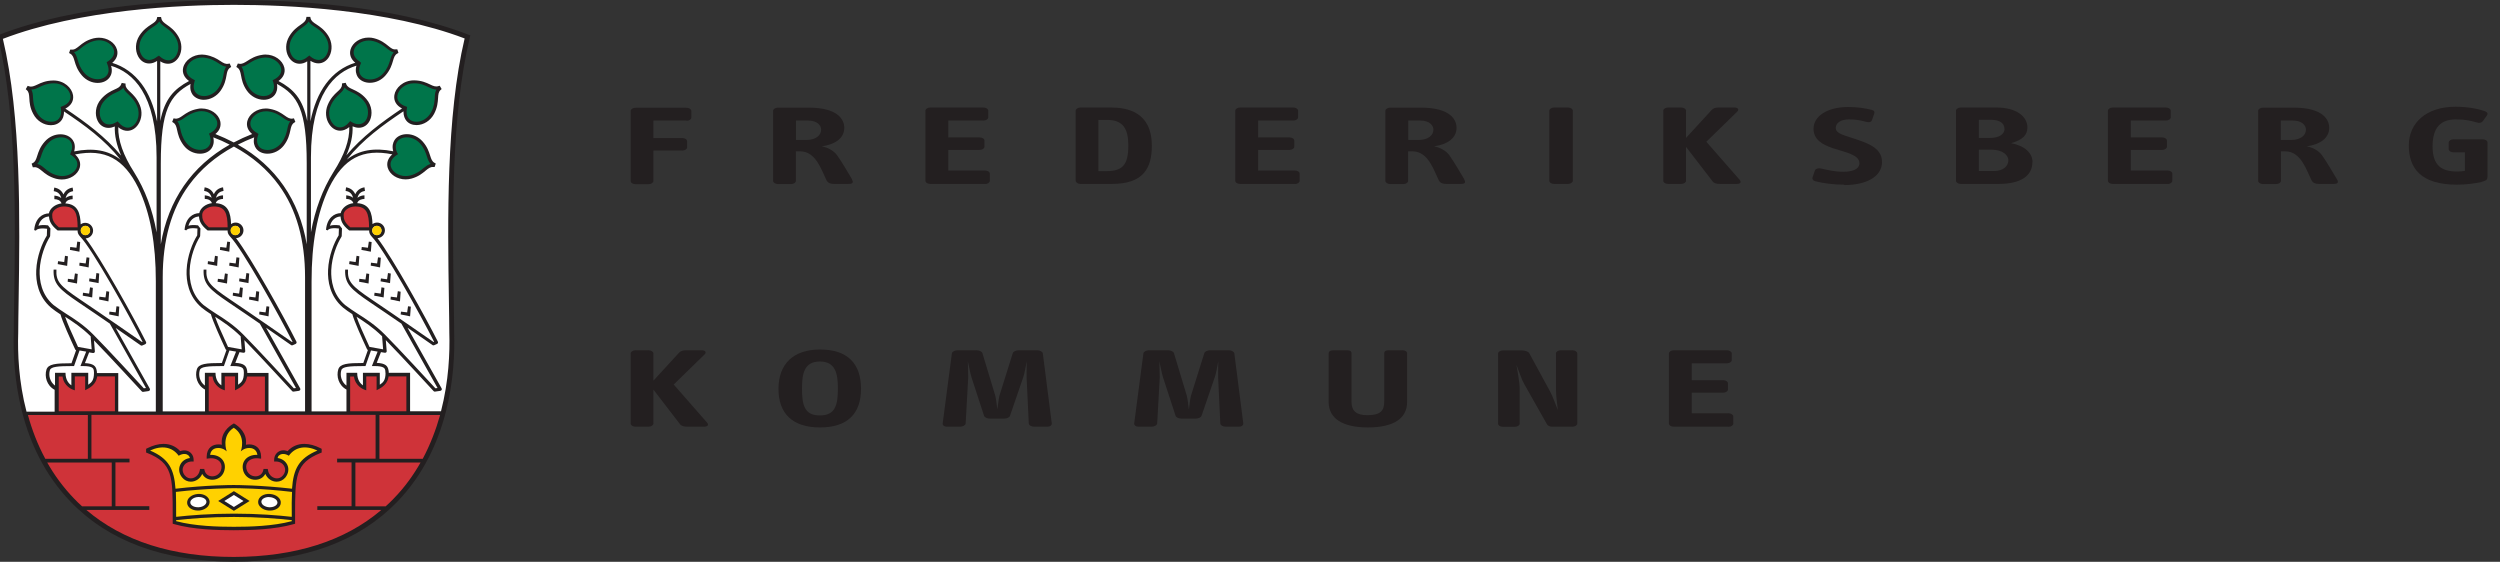 <svg width="178" height="40" viewBox="0 0 178 40" fill="none" xmlns="http://www.w3.org/2000/svg">
<rect x="0" y="0" width="178" height="40" fill="#333333" stroke="none"/>
<g clip-path="url(#clip0_682_326)">
<path d="M48.887 8.583H46.522V9.829H48.587C48.769 9.829 48.923 9.929 48.923 10.056V10.493C48.923 10.611 48.769 10.72 48.587 10.72H46.522V12.886C46.522 13.004 46.367 13.113 46.185 13.113H45.239C45.057 13.113 44.903 13.013 44.903 12.886V7.9C44.903 7.782 45.057 7.673 45.239 7.673H48.887C49.069 7.673 49.224 7.782 49.224 7.9V8.373C49.224 8.492 49.069 8.601 48.887 8.601V8.583Z" fill="#231F20"/>
<path d="M58.466 9.228C58.466 9.629 58.093 9.965 57.411 9.965H56.674V8.582H57.529C58.203 8.582 58.466 8.946 58.466 9.228ZM60.677 12.785C60.477 12.44 59.895 11.457 59.604 11.057C59.367 10.729 58.93 10.493 58.512 10.42C59.513 10.274 60.113 9.81 60.113 9.101C60.113 8.528 59.676 7.664 57.584 7.664H55.383C55.201 7.664 55.046 7.773 55.046 7.882V12.885C55.046 12.995 55.201 13.104 55.383 13.104H56.329C56.511 13.104 56.665 13.004 56.665 12.885V10.775H56.974C58.102 10.775 58.494 12.13 58.849 12.84C58.958 13.04 59.14 13.095 59.376 13.095H60.422C60.75 13.095 60.768 12.967 60.659 12.785H60.677Z" fill="#231F20"/>
<path d="M70.138 13.095H66.226C66.044 13.095 65.89 12.995 65.89 12.867V7.882C65.89 7.764 66.044 7.655 66.226 7.655H70.029C70.211 7.655 70.365 7.764 70.365 7.882V8.355C70.365 8.474 70.211 8.583 70.029 8.583H67.518V9.784H69.756C69.938 9.784 70.093 9.884 70.093 10.011V10.448C70.093 10.566 69.938 10.675 69.756 10.675H67.518V12.14H70.138C70.32 12.14 70.475 12.24 70.475 12.367V12.877C70.475 12.995 70.32 13.104 70.138 13.104V13.095Z" fill="#231F20"/>
<path d="M80.336 10.357C80.336 11.739 79.936 12.185 78.762 12.185H78.207V8.537H78.817C79.963 8.537 80.336 9.165 80.336 10.357ZM82.01 10.375C82.01 7.946 80.227 7.655 79.09 7.655H76.924C76.743 7.655 76.588 7.764 76.588 7.882V12.867C76.588 12.986 76.743 13.095 76.924 13.095H79.171C81.428 13.095 82.01 11.958 82.01 10.375Z" fill="#231F20"/>
<path d="M92.198 13.095H88.287C88.105 13.095 87.95 12.995 87.95 12.867V7.882C87.95 7.764 88.105 7.655 88.287 7.655H92.089C92.271 7.655 92.426 7.764 92.426 7.882V8.355C92.426 8.474 92.271 8.583 92.089 8.583H89.579V9.784H91.817C91.998 9.784 92.153 9.884 92.153 10.011V10.448C92.153 10.566 91.998 10.675 91.817 10.675H89.579V12.14H92.198C92.38 12.14 92.535 12.24 92.535 12.367V12.877C92.535 12.995 92.38 13.104 92.198 13.104V13.095Z" fill="#231F20"/>
<path d="M102.06 9.228C102.06 9.629 101.687 9.965 101.004 9.965H100.268V8.582H101.123C101.796 8.582 102.06 8.946 102.06 9.228ZM104.27 12.785C104.061 12.44 103.488 11.457 103.197 11.057C102.96 10.729 102.524 10.493 102.105 10.42C103.106 10.274 103.706 9.81 103.706 9.101C103.706 8.528 103.27 7.664 101.177 7.664H98.976C98.794 7.664 98.639 7.773 98.639 7.882V12.885C98.639 12.995 98.794 13.104 98.976 13.104H99.922C100.104 13.104 100.258 13.004 100.258 12.885V10.775H100.568C101.696 10.775 102.087 12.13 102.442 12.84C102.551 13.04 102.733 13.095 102.969 13.095H104.016C104.343 13.095 104.361 12.967 104.252 12.785H104.27Z" fill="#231F20"/>
<path d="M111.648 13.095H110.647C110.465 13.095 110.311 12.995 110.311 12.867V7.882C110.311 7.764 110.465 7.655 110.647 7.655H111.648C111.83 7.655 111.985 7.764 111.985 7.882V12.867C111.985 12.986 111.83 13.095 111.648 13.095Z" fill="#231F20"/>
<path d="M123.665 13.095H122.465C122.228 13.095 122.046 13.059 121.937 12.913L120.045 10.457V12.877C120.045 12.986 119.89 13.095 119.708 13.095H118.762C118.58 13.095 118.426 12.995 118.426 12.877V7.873C118.426 7.764 118.58 7.655 118.762 7.655H119.708C119.89 7.655 120.045 7.764 120.045 7.873V9.82L121.864 7.837C122.001 7.691 122.155 7.655 122.392 7.655H123.484C123.747 7.655 123.847 7.8 123.684 7.955L121.491 10.093L123.857 12.795C124.011 12.967 123.92 13.095 123.656 13.095H123.665Z" fill="#231F20"/>
<path d="M131.298 13.149C130.561 13.149 129.797 13.049 129.242 12.904C129.087 12.867 129.015 12.74 129.051 12.631L129.224 12.13C129.26 12.012 129.479 11.957 129.642 11.994C130.134 12.103 130.643 12.23 131.243 12.23C131.844 12.23 132.39 12.067 132.39 11.621C132.39 11.011 131.389 10.848 130.516 10.556C129.779 10.311 129.124 9.956 129.124 9.165C129.124 8.282 130.088 7.618 131.598 7.618C132.262 7.618 132.826 7.709 133.281 7.827C133.463 7.873 133.481 7.982 133.445 8.091L133.281 8.564C133.245 8.673 133.108 8.737 132.899 8.683C132.535 8.592 132.235 8.501 131.653 8.501C131.098 8.501 130.707 8.728 130.707 9.11C130.707 9.492 131.234 9.61 131.835 9.811C132.854 10.147 134 10.475 134 11.53C134 12.585 132.872 13.177 131.316 13.177L131.298 13.149Z" fill="#231F20"/>
<path d="M142.724 9.174C142.724 9.538 142.36 9.82 141.705 9.82H140.895V8.528H141.732C142.406 8.528 142.715 8.783 142.715 9.174H142.724ZM144.716 11.539C144.716 10.893 144.152 10.375 143.188 10.193C144.016 9.965 144.352 9.602 144.352 9.083C144.352 8.273 143.543 7.655 142.142 7.655H139.604C139.422 7.655 139.267 7.764 139.267 7.873V12.877C139.267 12.986 139.422 13.095 139.604 13.095H142.306C143.879 13.095 144.707 12.522 144.707 11.539H144.716ZM142.997 11.403C142.997 11.858 142.588 12.176 141.978 12.176H140.895V10.657H141.805C142.551 10.657 142.997 11.03 142.997 11.412V11.403Z" fill="#231F20"/>
<path d="M154.323 13.095H150.42C150.238 13.095 150.083 12.995 150.083 12.867V7.882C150.083 7.764 150.238 7.655 150.42 7.655H154.223C154.405 7.655 154.559 7.764 154.559 7.882V8.355C154.559 8.474 154.405 8.583 154.223 8.583H151.712V9.784H153.95C154.132 9.784 154.286 9.884 154.286 10.011V10.448C154.286 10.566 154.132 10.675 153.95 10.675H151.712V12.14H154.332C154.514 12.14 154.668 12.24 154.668 12.367V12.877C154.668 12.995 154.514 13.104 154.332 13.104L154.323 13.095Z" fill="#231F20"/>
<path d="M164.184 9.228C164.184 9.629 163.811 9.965 163.129 9.965H162.392V8.582H163.247C163.92 8.582 164.184 8.946 164.184 9.228ZM166.404 12.785C166.195 12.44 165.621 11.457 165.33 11.057C165.094 10.729 164.657 10.493 164.239 10.42C165.239 10.274 165.84 9.81 165.84 9.101C165.84 8.528 165.403 7.664 163.32 7.664H161.118C160.936 7.664 160.782 7.773 160.782 7.882V12.885C160.782 12.995 160.936 13.104 161.118 13.104H162.064C162.246 13.104 162.401 13.004 162.401 12.885V10.775H162.71C163.838 10.775 164.22 12.13 164.584 12.84C164.693 13.04 164.875 13.095 165.112 13.095H166.158C166.486 13.095 166.504 12.967 166.404 12.785Z" fill="#231F20"/>
<path d="M176.692 12.958C176.219 13.058 175.601 13.149 174.937 13.149C172.353 13.149 171.507 11.967 171.507 10.357C171.507 8.746 172.753 7.6 174.828 7.6C175.628 7.6 176.356 7.718 176.92 7.918C177.102 7.982 177.156 8.091 177.075 8.21L176.783 8.619C176.692 8.746 176.529 8.783 176.347 8.719C175.928 8.601 175.555 8.501 174.855 8.501C173.809 8.501 173.199 9.047 173.199 10.42C173.199 11.794 173.845 12.212 174.955 12.212C175.155 12.212 175.337 12.194 175.501 12.167V10.848H174.682C174.5 10.848 174.345 10.739 174.345 10.62V10.147C174.345 10.029 174.5 9.92 174.682 9.92H176.774C176.956 9.92 177.111 10.02 177.111 10.147V12.549C177.111 12.767 177.065 12.858 176.692 12.949V12.958Z" fill="#231F20"/>
<path d="M50.142 30.38H48.942C48.705 30.38 48.523 30.343 48.414 30.198L46.522 27.741V30.161C46.522 30.27 46.367 30.38 46.185 30.38H45.239C45.057 30.38 44.903 30.279 44.903 30.161V25.158C44.903 25.049 45.057 24.939 45.239 24.939H46.185C46.367 24.939 46.522 25.049 46.522 25.158V27.105L48.341 25.121C48.478 24.976 48.632 24.939 48.869 24.939H49.961C50.224 24.939 50.325 25.085 50.161 25.24L47.968 27.378L50.334 30.079C50.488 30.252 50.397 30.38 50.133 30.38H50.142Z" fill="#231F20"/>
<path d="M59.658 27.659C59.658 28.833 59.476 29.579 58.375 29.579C57.275 29.579 57.102 28.842 57.102 27.659C57.102 26.577 57.275 25.74 58.375 25.74C59.476 25.74 59.658 26.577 59.658 27.659ZM61.305 27.687C61.305 25.831 60.295 24.885 58.385 24.885C56.474 24.885 55.428 25.922 55.428 27.687C55.428 29.451 56.429 30.434 58.385 30.434C60.34 30.434 61.305 29.451 61.305 27.687Z" fill="#231F20"/>
<path d="M74.605 30.38H73.631C73.449 30.38 73.249 30.279 73.249 30.152L73.094 26.877C73.085 26.704 73.104 25.949 73.104 25.731C73.04 26.04 72.949 26.613 72.849 26.877L71.912 29.606C71.876 29.724 71.675 29.806 71.493 29.806H70.484C70.302 29.806 70.102 29.724 70.065 29.606L69.174 26.877C69.092 26.641 68.983 26.031 68.91 25.731C68.91 25.895 68.946 26.695 68.937 26.877L68.755 30.152C68.746 30.27 68.555 30.38 68.373 30.38H67.409C67.227 30.38 67.109 30.279 67.118 30.152L67.773 25.167C67.782 25.049 67.973 24.939 68.155 24.939H69.528C69.71 24.939 69.91 25.021 69.947 25.14L70.857 28.151C70.92 28.369 70.975 28.869 71.011 29.151C71.048 28.878 71.111 28.342 71.166 28.151L72.112 25.14C72.148 25.021 72.349 24.939 72.531 24.939H73.868C74.05 24.939 74.241 25.049 74.25 25.167L74.887 30.152C74.896 30.27 74.777 30.38 74.596 30.38H74.605Z" fill="#231F20"/>
<path d="M88.241 30.38H87.268C87.086 30.38 86.886 30.279 86.886 30.152L86.731 26.877C86.722 26.704 86.74 25.949 86.74 25.731C86.677 26.04 86.586 26.613 86.486 26.877L85.549 29.606C85.512 29.724 85.312 29.806 85.13 29.806H84.12C83.938 29.806 83.738 29.724 83.702 29.606L82.81 26.877C82.728 26.641 82.619 26.031 82.546 25.731C82.546 25.895 82.583 26.695 82.574 26.877L82.392 30.152C82.383 30.27 82.192 30.38 82.01 30.38H81.046C80.864 30.38 80.745 30.279 80.754 30.152L81.409 25.167C81.418 25.049 81.609 24.939 81.791 24.939H83.165C83.347 24.939 83.547 25.021 83.584 25.14L84.493 28.151C84.557 28.369 84.612 28.869 84.648 29.151C84.684 28.878 84.748 28.342 84.803 28.151L85.749 25.14C85.785 25.021 85.985 24.939 86.167 24.939H87.504C87.686 24.939 87.877 25.049 87.886 25.167L88.523 30.152C88.532 30.27 88.414 30.38 88.232 30.38H88.241Z" fill="#231F20"/>
<path d="M97.393 30.434C95.592 30.434 94.6 29.797 94.6 28.624V25.167C94.6 25.021 94.718 24.939 94.928 24.939H95.892C96.128 24.939 96.228 25.003 96.228 25.167V28.606C96.228 29.252 96.556 29.561 97.356 29.561C98.257 29.561 98.557 29.27 98.557 28.606V25.167C98.557 25.003 98.657 24.939 98.894 24.939H99.858C100.058 24.939 100.186 25.021 100.186 25.167V28.624C100.186 29.806 99.203 30.434 97.393 30.434Z" fill="#231F20"/>
<path d="M111.966 30.38H110.511C110.32 30.38 110.202 30.307 110.138 30.198L108.519 27.332C108.328 27.005 108.173 26.477 107.973 25.986C108.055 26.486 108.2 27.259 108.2 27.596V30.17C108.2 30.279 108.046 30.389 107.864 30.389H106.999C106.817 30.389 106.663 30.289 106.663 30.17V25.167C106.663 25.058 106.817 24.949 106.999 24.949H108.355C108.546 24.949 108.81 25.021 108.873 25.131L110.374 27.887C110.556 28.224 110.702 28.669 110.92 29.197C110.848 28.678 110.784 28.087 110.784 27.687V25.158C110.784 25.049 110.938 24.939 111.12 24.939H111.966C112.148 24.939 112.303 25.049 112.303 25.158V30.161C112.303 30.27 112.148 30.38 111.966 30.38Z" fill="#231F20"/>
<path d="M123.074 30.38H119.162C118.98 30.38 118.826 30.279 118.826 30.152V25.167C118.826 25.049 118.98 24.939 119.162 24.939H122.965C123.147 24.939 123.301 25.049 123.301 25.167V25.64C123.301 25.758 123.147 25.867 122.965 25.867H120.454V27.068H122.692C122.874 27.068 123.029 27.168 123.029 27.296V27.732C123.029 27.851 122.874 27.96 122.692 27.96H120.454V29.424H123.074C123.256 29.424 123.411 29.534 123.411 29.652V30.161C123.411 30.279 123.256 30.389 123.074 30.389V30.38Z" fill="#231F20"/>
<g clip-path="url(#clip1_682_326)">
<path d="M16.608 39.836C28.98 39.836 32.409 31.021 32.173 23.68C32.109 17.485 31.763 8.906 33.292 2.611C27.751 0.464 20.51 0.164 16.644 0.164H16.68C12.814 0.164 5.573 0.464 0.023 2.62C1.552 8.915 1.215 17.494 1.142 23.689C0.906 31.021 4.335 39.845 16.707 39.845H16.608V39.836Z" fill="white"/>
<path d="M1.861 29.42C3.335 34.906 7.574 39.727 16.717 39.727H16.617C25.75 39.727 29.989 34.897 31.463 29.42H29.089V26.691H24.813V29.42H19.018V26.645H14.724V29.42H8.356V26.691H4.053V29.42H1.87H1.861Z" fill="#CF3339"/>
<path d="M16.653 37.625C17.954 37.625 19.6 37.562 20.892 37.198C20.892 34.059 20.774 32.94 22.784 32.14V32.031C21.738 31.494 20.956 31.721 20.501 32.267C20.046 32.022 19.637 32.331 19.646 32.731C20.301 32.731 20.674 33.395 20.246 33.923C19.837 34.423 19.073 34.141 18.964 33.504H18.863C18.718 34.205 17.726 34.205 17.472 33.55C17.235 32.931 17.717 32.404 18.472 32.522C18.463 31.721 17.717 31.676 17.344 31.867C17.563 31.021 17.017 30.53 16.653 30.302C16.28 30.521 15.734 31.021 15.962 31.867C15.589 31.676 14.852 31.721 14.834 32.522C15.589 32.404 16.071 32.931 15.834 33.55C15.579 34.205 14.597 34.205 14.442 33.504H14.342C14.233 34.15 13.469 34.423 13.06 33.923C12.632 33.395 13.005 32.722 13.66 32.731C13.66 32.331 13.26 32.022 12.805 32.267C12.35 31.721 11.568 31.494 10.521 32.031V32.14C12.532 32.94 12.414 34.059 12.414 37.198C13.706 37.562 15.352 37.625 16.653 37.625Z" fill="#FFD100"/>
<path d="M22.839 31.922C22.43 31.713 22.038 31.604 21.666 31.604C21.192 31.604 20.783 31.785 20.474 32.122C20.201 32.004 19.901 32.058 19.71 32.258C19.582 32.386 19.519 32.559 19.519 32.741V32.859H19.637C19.91 32.859 20.146 32.995 20.246 33.214C20.346 33.423 20.31 33.65 20.146 33.85C20.001 34.023 19.837 34.06 19.719 34.06C19.455 34.06 19.146 33.86 19.082 33.487L19.064 33.386H18.764L18.745 33.477C18.673 33.796 18.418 33.914 18.19 33.914C17.918 33.914 17.681 33.75 17.581 33.505C17.499 33.286 17.508 33.077 17.626 32.913C17.781 32.695 18.09 32.586 18.454 32.641L18.591 32.659V32.513C18.582 31.876 18.154 31.64 17.754 31.64C17.672 31.64 17.59 31.649 17.508 31.667C17.617 30.83 16.999 30.357 16.717 30.184L16.653 30.148L16.589 30.184C16.298 30.357 15.689 30.821 15.798 31.667C15.716 31.649 15.634 31.64 15.552 31.64C15.152 31.64 14.724 31.867 14.715 32.513V32.659L14.852 32.641C15.207 32.586 15.525 32.695 15.68 32.913C15.789 33.077 15.807 33.286 15.725 33.505C15.625 33.75 15.389 33.914 15.116 33.914C14.888 33.914 14.633 33.796 14.561 33.477L14.543 33.386H14.242L14.224 33.487C14.16 33.86 13.842 34.06 13.587 34.06C13.469 34.06 13.305 34.023 13.16 33.85C12.996 33.65 12.96 33.414 13.06 33.214C13.16 32.995 13.387 32.859 13.669 32.859H13.787V32.741C13.787 32.559 13.724 32.386 13.596 32.258C13.405 32.067 13.114 32.013 12.832 32.122C12.523 31.785 12.114 31.604 11.64 31.604C11.277 31.604 10.886 31.713 10.467 31.922L10.403 31.958V32.222L10.476 32.249C12.305 32.977 12.296 33.914 12.296 36.698C12.296 36.862 12.296 37.289 12.296 37.289L12.386 37.316C13.751 37.708 15.479 37.753 16.653 37.753C17.827 37.753 19.555 37.708 20.92 37.316L21.011 37.289C21.011 37.289 21.011 36.862 21.011 36.698C21.011 33.914 21.011 32.977 22.83 32.249L22.903 32.222V31.958L22.839 31.922ZM12.514 35.024C14.733 34.769 16.462 34.76 16.653 34.76C16.844 34.76 18.563 34.76 20.792 35.024C20.765 35.506 20.765 36.061 20.774 36.698C20.774 36.734 20.774 36.762 20.774 36.798C19.801 36.689 18.363 36.571 16.68 36.571H16.635C14.952 36.571 13.514 36.689 12.541 36.798C12.541 36.762 12.541 36.734 12.541 36.698C12.541 36.061 12.541 35.506 12.523 35.024H12.514ZM16.653 37.508C15.516 37.508 13.86 37.462 12.541 37.107C12.541 37.08 12.541 37.053 12.541 37.035C13.505 36.925 14.952 36.807 16.635 36.807H16.68C18.363 36.807 19.81 36.925 20.774 37.035C20.774 37.062 20.774 37.08 20.774 37.107C19.446 37.462 17.799 37.508 16.653 37.508ZM20.801 34.797C18.573 34.542 16.844 34.533 16.653 34.533C16.462 34.533 14.724 34.533 12.496 34.797C12.396 33.405 12.023 32.65 10.685 32.077C11.513 31.695 12.259 31.804 12.723 32.45C12.723 32.45 13.123 32.177 13.415 32.422C13.469 32.468 13.505 32.541 13.524 32.613C13.214 32.65 12.95 32.832 12.832 33.095C12.696 33.386 12.741 33.723 12.969 33.996C13.123 34.187 13.342 34.296 13.587 34.296C13.942 34.296 14.261 34.069 14.397 33.741C14.533 33.996 14.797 34.16 15.116 34.16C15.489 34.16 15.816 33.941 15.944 33.596C16.053 33.305 16.034 33.014 15.871 32.777C15.689 32.513 15.352 32.368 14.961 32.386C15.025 31.94 15.389 31.895 15.543 31.895C15.916 31.895 16.144 32.14 16.144 32.14C16.144 32.14 15.725 31.04 16.644 30.457C17.563 31.049 17.144 32.14 17.144 32.14C17.144 32.14 17.372 31.895 17.745 31.895C17.908 31.895 18.263 31.949 18.327 32.386C17.936 32.368 17.599 32.513 17.417 32.777C17.262 33.004 17.235 33.296 17.344 33.596C17.481 33.941 17.799 34.16 18.172 34.16C18.491 34.16 18.755 34.005 18.891 33.741C19.037 34.078 19.346 34.296 19.701 34.296C19.937 34.296 20.155 34.187 20.319 33.996C20.538 33.723 20.592 33.386 20.456 33.095C20.328 32.832 20.073 32.65 19.764 32.613C19.782 32.541 19.81 32.468 19.873 32.422C20.165 32.177 20.565 32.45 20.565 32.45C21.029 31.804 21.775 31.695 22.602 32.077C21.265 32.641 20.892 33.396 20.792 34.797H20.801Z" fill="#231F20"/>
<path d="M19.873 35.806C19.855 36.07 19.528 36.261 19.155 36.234C18.773 36.206 18.482 35.97 18.5 35.706C18.518 35.442 18.846 35.251 19.218 35.279C19.601 35.306 19.892 35.542 19.873 35.806Z" fill="white"/>
<path d="M19.218 36.352C19.218 36.352 19.164 36.352 19.137 36.352C18.927 36.334 18.736 36.27 18.6 36.152C18.445 36.025 18.363 35.87 18.381 35.706C18.4 35.379 18.773 35.133 19.227 35.17C19.437 35.188 19.628 35.252 19.773 35.37C19.928 35.497 20.01 35.652 19.992 35.816C19.973 36.125 19.637 36.352 19.227 36.352H19.218ZM19.146 35.388C18.855 35.388 18.618 35.533 18.609 35.715C18.609 35.806 18.654 35.897 18.745 35.97C18.855 36.052 19 36.107 19.155 36.116C19.473 36.134 19.737 35.988 19.755 35.797C19.755 35.706 19.71 35.615 19.619 35.543C19.509 35.461 19.364 35.406 19.209 35.397C19.191 35.397 19.164 35.397 19.146 35.397V35.388Z" fill="#231F20"/>
<path d="M16.653 36.234L17.554 35.67L16.653 35.115L15.752 35.67L16.653 36.234Z" fill="white"/>
<path d="M16.653 36.37L15.534 35.67L16.653 34.969L17.772 35.67L16.653 36.37ZM15.971 35.67L16.653 36.097L17.335 35.67L16.653 35.242L15.971 35.67Z" fill="#231F20"/>
<path d="M13.433 35.806C13.451 36.07 13.778 36.261 14.151 36.234C14.533 36.206 14.825 35.97 14.806 35.706C14.788 35.442 14.461 35.251 14.088 35.279C13.706 35.306 13.415 35.542 13.433 35.806Z" fill="white"/>
<path d="M14.088 36.352C13.669 36.352 13.342 36.116 13.323 35.816C13.314 35.652 13.387 35.488 13.542 35.37C13.687 35.252 13.878 35.188 14.079 35.17C14.524 35.133 14.897 35.379 14.925 35.706C14.934 35.87 14.861 36.034 14.706 36.152C14.561 36.27 14.37 36.334 14.169 36.352C14.142 36.352 14.115 36.352 14.088 36.352ZM14.16 35.388C14.16 35.388 14.115 35.388 14.097 35.388C13.933 35.397 13.787 35.452 13.687 35.533C13.596 35.606 13.542 35.697 13.551 35.788C13.56 35.97 13.797 36.116 14.088 36.116C14.088 36.116 14.124 36.116 14.151 36.116C14.315 36.107 14.461 36.052 14.561 35.97C14.652 35.897 14.706 35.806 14.697 35.715C14.688 35.533 14.452 35.388 14.16 35.388Z" fill="#231F20"/>
<path d="M2.061 6.231C2.552 6.404 2.853 5.84 3.817 5.822C5.018 5.804 5.755 7.25 4.445 7.696C4.681 9.051 3.062 9.106 2.498 8.042C2.052 7.187 2.407 6.65 2.016 6.304L2.052 6.231H2.061Z" fill="#00754A"/>
<path d="M2.425 11.699C2.889 11.453 2.68 10.853 3.317 10.134C4.117 9.243 5.682 9.688 5.118 10.944C6.273 11.699 5.209 12.918 4.053 12.608C3.126 12.354 2.971 11.735 2.452 11.781L2.425 11.699Z" fill="#00754A"/>
<path d="M8.848 6.022C8.866 6.55 9.503 6.614 9.876 7.505C10.331 8.615 9.257 9.825 8.366 8.779C7.183 9.497 6.546 8.005 7.328 7.096C7.965 6.368 8.584 6.504 8.766 6.013H8.848V6.022Z" fill="#00754A"/>
<path d="M16.335 4.694C15.907 4.994 16.189 5.567 15.634 6.359C14.952 7.341 13.342 7.087 13.751 5.768C12.514 5.158 13.424 3.821 14.606 3.984C15.561 4.121 15.789 4.721 16.298 4.612L16.335 4.685V4.694Z" fill="#00754A"/>
<path d="M11.386 1.31C11.477 1.828 12.123 1.801 12.614 2.629C13.223 3.657 12.332 5.012 11.304 4.103C10.239 4.985 9.393 3.593 10.039 2.583C10.558 1.774 11.195 1.81 11.313 1.301H11.395L11.386 1.31Z" fill="#00754A"/>
<path d="M5.081 3.62C5.6 3.675 5.764 3.056 6.701 2.82C7.865 2.529 8.911 3.766 7.747 4.494C8.284 5.758 6.719 6.186 5.937 5.276C5.3 4.548 5.527 3.948 5.063 3.693L5.091 3.611L5.081 3.62Z" fill="#00754A"/>
<path d="M20.892 8.597C20.447 8.879 20.719 9.461 20.137 10.234C19.419 11.189 17.826 10.88 18.272 9.579C17.053 8.933 18.017 7.623 19.191 7.832C20.137 8.005 20.346 8.615 20.856 8.524L20.883 8.597H20.892Z" fill="#00754A"/>
<path d="M31.245 6.231C30.753 6.404 30.453 5.84 29.489 5.822C28.288 5.804 27.551 7.25 28.861 7.696C28.625 9.051 30.244 9.106 30.808 8.042C31.254 7.187 30.899 6.65 31.29 6.304L31.254 6.231H31.245Z" fill="#00754A"/>
<path d="M30.881 11.699C30.417 11.453 30.626 10.853 29.989 10.134C29.189 9.243 27.624 9.688 28.188 10.944C27.033 11.699 28.097 12.918 29.252 12.608C30.18 12.354 30.335 11.735 30.854 11.781L30.881 11.699Z" fill="#00754A"/>
<path d="M24.458 6.022C24.44 6.55 23.803 6.614 23.43 7.505C22.975 8.615 24.049 9.825 24.94 8.779C26.123 9.497 26.76 8.005 25.977 7.096C25.341 6.368 24.722 6.504 24.54 6.013H24.458V6.022Z" fill="#00754A"/>
<path d="M16.971 4.694C17.399 4.994 17.117 5.567 17.672 6.359C18.354 7.341 19.964 7.087 19.555 5.768C20.792 5.158 19.883 3.821 18.7 3.984C17.745 4.121 17.517 4.721 17.008 4.612L16.971 4.685V4.694Z" fill="#00754A"/>
<path d="M21.92 1.31C21.829 1.828 21.183 1.801 20.692 2.629C20.083 3.657 20.974 5.012 22.002 4.103C23.067 4.985 23.913 3.593 23.267 2.583C22.748 1.774 22.111 1.81 21.993 1.301H21.911L21.92 1.31Z" fill="#00754A"/>
<path d="M28.224 3.62C27.706 3.675 27.542 3.056 26.605 2.82C25.441 2.529 24.395 3.766 25.559 4.494C25.022 5.758 26.587 6.186 27.369 5.276C28.006 4.548 27.779 3.948 28.243 3.693L28.215 3.611L28.224 3.62Z" fill="#00754A"/>
<path d="M12.414 8.597C12.86 8.879 12.587 9.461 13.169 10.234C13.888 11.189 15.479 10.88 15.034 9.579C16.253 8.933 15.289 7.623 14.115 7.832C13.169 8.005 12.96 8.615 12.45 8.524L12.423 8.597H12.414Z" fill="#00754A"/>
<path d="M5.591 24.826L5.191 25.954C3.999 25.954 3.535 26.009 3.444 26.327C3.298 26.8 3.48 27.41 4.035 27.665V26.664H4.563C4.563 27.383 5.209 27.628 5.209 27.628V26.664H6.173V27.601C6.628 27.355 6.883 27.019 6.801 26.382C6.755 26.145 6.664 25.954 5.9 25.954L6.301 24.953L5.591 24.826Z" fill="white"/>
<path d="M5.645 16.293C5.645 15.22 5.509 14.574 4.545 14.574C4.044 14.574 3.599 14.901 3.599 15.283C3.599 15.593 3.644 15.884 4.144 16.293H5.645Z" fill="#CF3339"/>
<path d="M4.781 18.931L4.108 18.804L4.135 18.595L4.572 18.658L4.627 18.212L4.836 18.249L4.781 18.931Z" fill="#231F20"/>
<path d="M7.72 21.46L7.056 21.324L7.074 21.124L7.511 21.178L7.574 20.732L7.774 20.769L7.72 21.46Z" fill="#231F20"/>
<path d="M8.447 22.524L7.774 22.388L7.792 22.188L8.238 22.242L8.293 21.806L8.493 21.833L8.447 22.524Z" fill="#231F20"/>
<path d="M5.655 17.921L4.981 17.794L5 17.585L5.445 17.639L5.5 17.203L5.709 17.23L5.655 17.921Z" fill="#231F20"/>
<path d="M5.482 20.186L4.818 20.059L4.836 19.85L5.272 19.904L5.336 19.468L5.536 19.504L5.482 20.186Z" fill="#231F20"/>
<path d="M6.31 19.041L5.646 18.913L5.664 18.704L6.1 18.758L6.164 18.322L6.364 18.349L6.31 19.041Z" fill="#231F20"/>
<path d="M7.019 20.159L6.346 20.032L6.364 19.823L6.81 19.886L6.864 19.44L7.065 19.477L7.019 20.159Z" fill="#231F20"/>
<path d="M6.564 21.178L5.891 21.051L5.909 20.842L6.346 20.905L6.41 20.459L6.61 20.496L6.564 21.178Z" fill="#231F20"/>
<path d="M16.262 24.826L15.862 25.954C14.67 25.954 14.206 26.009 14.115 26.327C13.969 26.8 14.151 27.41 14.706 27.665V26.664H15.234C15.234 27.383 15.88 27.628 15.88 27.628V26.664H16.844V27.601C17.299 27.355 17.554 27.019 17.472 26.382C17.426 26.145 17.335 25.954 16.571 25.954L16.971 24.953L16.262 24.826Z" fill="white"/>
<path d="M16.316 16.293C16.316 15.22 16.18 14.574 15.216 14.574C14.715 14.574 14.27 14.901 14.27 15.283C14.27 15.593 14.315 15.884 14.815 16.293H16.316Z" fill="#CF3339"/>
<path d="M15.461 18.931L14.788 18.804L14.806 18.595L15.243 18.658L15.307 18.212L15.507 18.249L15.461 18.931Z" fill="#231F20"/>
<path d="M18.4 21.46L17.727 21.324L17.754 21.124L18.191 21.178L18.245 20.732L18.454 20.769L18.4 21.46Z" fill="#231F20"/>
<path d="M19.118 22.524L18.454 22.388L18.472 22.188L18.909 22.242L18.973 21.806L19.173 21.833L19.118 22.524Z" fill="#231F20"/>
<path d="M16.326 17.921L15.661 17.794L15.68 17.585L16.116 17.639L16.18 17.203L16.38 17.23L16.326 17.921Z" fill="#231F20"/>
<path d="M16.162 20.186L15.489 20.059L15.516 19.85L15.953 19.904L16.016 19.468L16.216 19.504L16.162 20.186Z" fill="#231F20"/>
<path d="M16.99 19.041L16.316 18.913L16.344 18.704L16.78 18.758L16.835 18.322L17.044 18.349L16.99 19.041Z" fill="#231F20"/>
<path d="M17.69 20.159L17.026 20.032L17.044 19.823L17.481 19.886L17.544 19.44L17.745 19.477L17.69 20.159Z" fill="#231F20"/>
<path d="M17.235 21.178L16.571 21.051L16.589 20.842L17.026 20.905L17.09 20.459L17.29 20.496L17.235 21.178Z" fill="#231F20"/>
<path d="M26.341 24.826L25.941 25.954C24.749 25.954 24.285 26.009 24.195 26.327C24.049 26.8 24.231 27.41 24.786 27.665V26.664H25.314C25.314 27.383 25.959 27.628 25.959 27.628V26.664H26.924V27.601C27.378 27.355 27.633 27.019 27.551 26.382C27.506 26.145 27.415 25.954 26.651 25.954L27.051 24.953L26.341 24.826Z" fill="white"/>
<path d="M26.396 16.293C26.396 15.22 26.259 14.574 25.295 14.574C24.795 14.574 24.349 14.901 24.349 15.283C24.349 15.593 24.395 15.884 24.895 16.293H26.396Z" fill="#CF3339"/>
<path d="M25.532 18.931L24.859 18.804L24.886 18.595L25.323 18.658L25.386 18.212L25.586 18.249L25.532 18.931Z" fill="#231F20"/>
<path d="M28.479 21.46L27.806 21.324L27.824 21.124L28.261 21.178L28.325 20.732L28.525 20.769L28.479 21.46Z" fill="#231F20"/>
<path d="M29.198 22.524L28.525 22.388L28.552 22.188L28.989 22.242L29.052 21.806L29.252 21.833L29.198 22.524Z" fill="#231F20"/>
<path d="M26.405 17.921L25.732 17.794L25.759 17.585L26.196 17.639L26.26 17.203L26.46 17.23L26.405 17.921Z" fill="#231F20"/>
<path d="M26.241 20.186L25.568 20.059L25.586 19.85L26.023 19.904L26.087 19.468L26.287 19.504L26.241 20.186Z" fill="#231F20"/>
<path d="M27.06 19.041L26.396 18.913L26.414 18.704L26.851 18.758L26.915 18.322L27.115 18.349L27.06 19.041Z" fill="#231F20"/>
<path d="M27.77 20.159L27.096 20.032L27.124 19.823L27.56 19.886L27.624 19.44L27.824 19.477L27.77 20.159Z" fill="#231F20"/>
<path d="M27.315 21.178L26.642 21.051L26.669 20.842L27.106 20.905L27.16 20.459L27.369 20.496L27.315 21.178Z" fill="#231F20"/>
<path d="M33.492 2.52L33.346 2.465C27.833 0.327 20.537 0 16.671 0H16.635C12.768 0 5.482 0.327 -0.031 2.465L-0.177 2.52L-0.14 2.665C1.206 8.215 1.097 15.574 1.006 21.478C0.997 22.233 0.979 22.97 0.979 23.671C0.888 26.509 1.288 31.858 5.036 35.733C7.747 38.544 11.64 39.973 16.607 39.991H16.707C21.674 39.973 25.568 38.535 28.279 35.733C32.027 31.858 32.427 26.509 32.336 23.671C32.336 22.97 32.318 22.233 32.309 21.469C32.218 15.565 32.109 8.206 33.455 2.656L33.492 2.511V2.52ZM1.988 29.547H6.255V32.668H3.226C2.671 31.64 2.27 30.584 1.988 29.547ZM3.435 16.047C3.144 16.011 2.889 16.011 2.734 16.075C2.898 15.492 3.335 15.42 3.489 15.411C3.508 15.702 3.599 16.002 4.072 16.384L4.108 16.411H5.527C5.527 16.439 5.527 16.466 5.527 16.493C5.545 16.62 5.582 16.702 5.709 16.848C6.573 17.73 9.193 22.433 10.149 24.335L10.112 24.353C9.739 24.098 7.474 22.515 5.727 21.342C4.254 20.35 3.972 20.032 4.017 19.195H3.817C3.771 20.205 4.217 20.596 5.6 21.533C6.309 22.006 7.101 22.552 7.82 23.043L10.394 27.628L10.239 27.646C9.903 27.282 7.61 24.79 6.646 23.825C5.964 23.134 5.263 22.688 4.699 22.333C4.39 22.133 4.035 21.897 3.808 21.715C2.944 20.978 2.798 19.959 2.825 19.231C2.871 18.258 3.235 17.366 3.553 16.857L3.571 16.802L3.589 16.266L3.426 16.056L3.435 16.047ZM3.717 15.292C3.717 14.983 4.108 14.701 4.545 14.701C5.354 14.701 5.518 15.183 5.527 16.184H4.19C3.753 15.82 3.717 15.574 3.717 15.292ZM5.755 16.411C5.755 16.229 5.9 16.084 6.082 16.084C6.264 16.084 6.41 16.229 6.41 16.411C6.41 16.593 6.264 16.739 6.082 16.739C5.9 16.739 5.755 16.593 5.755 16.411ZM6.455 23.962L6.528 24.872L5.554 24.699C5.109 23.734 4.781 22.988 4.636 22.552C5.191 22.907 5.818 23.316 6.464 23.953L6.455 23.962ZM8.183 26.809V29.284H4.181V26.809H4.454C4.536 27.491 5.145 27.728 5.172 27.737L5.327 27.792V26.8H6.064V27.783L6.237 27.692C6.646 27.473 6.864 27.191 6.919 26.8H8.193L8.183 26.809ZM4.672 26.545H3.917V27.455C3.544 27.182 3.444 26.709 3.553 26.354C3.626 26.109 4.117 26.063 5.191 26.063H5.272L5.664 24.953L6.137 25.035L5.727 26.063H5.9C6.619 26.063 6.655 26.236 6.682 26.391C6.682 26.445 6.692 26.5 6.692 26.545C6.692 27.091 6.51 27.237 6.282 27.391V26.545H5.081V27.437C4.936 27.337 4.663 27.091 4.663 26.545H4.672ZM5.282 35.506C4.508 34.706 3.871 33.832 3.362 32.931H7.956V36.052H5.846C5.654 35.879 5.463 35.697 5.282 35.506ZM16.653 39.654C12.268 39.654 8.738 38.517 6.146 36.307H10.631V36.043H8.22V32.922H9.221V32.659H6.51V29.538H26.742V32.659H24.003V32.922H25.031V36.043H22.593V36.307H27.151C24.558 38.517 21.029 39.645 16.644 39.654H16.653ZM11.222 4.012C11.022 4.176 10.822 4.267 10.631 4.267C10.394 4.267 10.185 4.13 10.057 3.884C9.857 3.521 9.885 3.029 10.13 2.647C10.385 2.256 10.658 2.074 10.894 1.919C11.076 1.801 11.24 1.692 11.34 1.528C11.431 1.701 11.595 1.81 11.768 1.938C12.004 2.101 12.277 2.292 12.514 2.693C12.741 3.075 12.759 3.557 12.559 3.921C12.423 4.157 12.213 4.294 11.986 4.294C11.795 4.294 11.586 4.203 11.386 4.021L11.313 3.957L11.24 4.021L11.222 4.012ZM17.608 26.545C17.608 26.482 17.608 26.418 17.59 26.354C17.535 26.054 17.372 25.863 16.753 25.836L17.053 25.072L17.326 25.117C17.326 25.117 17.335 25.117 17.344 25.117C17.372 25.117 17.399 25.108 17.426 25.09C17.453 25.062 17.462 25.035 17.462 24.999L17.399 24.216C18.536 25.381 20.774 27.819 20.801 27.846C20.819 27.874 20.856 27.883 20.883 27.883C20.883 27.883 20.892 27.883 20.901 27.883L21.283 27.828C21.283 27.828 21.356 27.801 21.374 27.764C21.392 27.728 21.392 27.692 21.374 27.655L18.945 23.334C19.946 24.026 20.719 24.562 20.728 24.571C20.747 24.59 20.774 24.59 20.792 24.59C20.81 24.59 20.819 24.59 20.838 24.58L21.047 24.489C21.047 24.489 21.101 24.453 21.11 24.426C21.12 24.398 21.12 24.362 21.11 24.335C20.265 22.643 17.863 18.322 16.808 16.957C17.099 16.939 17.335 16.702 17.335 16.402C17.335 16.102 17.09 15.847 16.78 15.847C16.662 15.847 16.544 15.884 16.453 15.956C16.425 15.165 16.253 14.519 15.361 14.464C15.443 14.219 15.698 14.173 15.88 14.164V13.909C15.752 13.909 15.552 13.946 15.379 14.082C15.479 13.718 15.698 13.637 15.916 13.591L15.88 13.336C15.561 13.391 15.352 13.555 15.225 13.828C15.097 13.555 14.888 13.391 14.57 13.336L14.533 13.591C14.752 13.627 14.97 13.718 15.07 14.082C14.897 13.946 14.697 13.919 14.579 13.909V14.164C14.752 14.164 15.006 14.219 15.088 14.464C14.633 14.519 14.26 14.819 14.188 15.174C13.742 15.183 13.214 15.502 13.141 16.366L13.269 16.402C13.296 16.329 13.46 16.202 14.024 16.266H14.06L14.042 16.757C13.705 17.294 13.332 18.221 13.287 19.222C13.251 20.005 13.414 21.096 14.351 21.897C14.515 22.033 14.797 22.233 15.015 22.37C15.143 22.852 15.716 24.125 16.062 24.862C16.071 24.89 16.098 24.908 16.125 24.917L15.798 25.845C14.661 25.845 14.142 25.899 14.015 26.3C13.869 26.782 14.024 27.428 14.597 27.737V29.293H11.586V19.75C11.586 17.121 12.186 14.901 13.46 13.173C14.27 12.063 15.343 11.144 16.653 10.434C17.963 11.144 19.036 12.063 19.846 13.173C21.12 14.91 21.72 17.121 21.72 19.75V29.293H19.118V26.555H17.599L17.608 26.545ZM14.115 16.047C13.824 16.011 13.569 16.011 13.414 16.075C13.578 15.492 14.015 15.42 14.169 15.411C14.188 15.702 14.279 16.002 14.752 16.384L14.788 16.411H16.207C16.207 16.439 16.207 16.466 16.207 16.493C16.225 16.62 16.262 16.702 16.389 16.848C17.253 17.73 19.873 22.433 20.828 24.335L20.792 24.353C20.419 24.098 18.154 22.515 16.407 21.342C14.934 20.35 14.652 20.032 14.697 19.195H14.497C14.451 20.205 14.897 20.596 16.28 21.533C16.989 22.006 17.781 22.552 18.5 23.043L21.074 27.628L20.919 27.646C20.583 27.282 18.29 24.79 17.326 23.825C16.644 23.134 15.943 22.688 15.379 22.333C15.07 22.133 14.715 21.897 14.488 21.715C13.624 20.978 13.478 19.959 13.505 19.231C13.551 18.258 13.915 17.366 14.233 16.857L14.251 16.802L14.27 16.266L14.106 16.056L14.115 16.047ZM14.397 15.292C14.397 14.983 14.788 14.701 15.225 14.701C16.034 14.701 16.198 15.183 16.207 16.184H14.87C14.433 15.82 14.397 15.574 14.397 15.292ZM16.435 16.411C16.435 16.229 16.58 16.084 16.762 16.084C16.944 16.084 17.09 16.229 17.09 16.411C17.09 16.593 16.944 16.739 16.762 16.739C16.58 16.739 16.435 16.593 16.435 16.411ZM17.135 23.962L17.208 24.872L16.234 24.699C15.789 23.734 15.461 22.988 15.316 22.552C15.87 22.907 16.498 23.316 17.144 23.953L17.135 23.962ZM16.962 26.545H15.761V27.437C15.616 27.337 15.343 27.091 15.343 26.545H14.588V27.455C14.215 27.182 14.115 26.709 14.224 26.354C14.297 26.109 14.788 26.063 15.861 26.063H15.943L16.334 24.953L16.808 25.035L16.398 26.063H16.571C17.29 26.063 17.326 26.236 17.353 26.391C17.353 26.445 17.363 26.5 17.363 26.545C17.363 27.091 17.18 27.237 16.953 27.391V26.545M16.735 26.809V27.792L16.908 27.701C17.317 27.482 17.535 27.2 17.59 26.809H18.863V29.284H14.861V26.809H15.134C15.216 27.491 15.825 27.728 15.852 27.737L16.007 27.792V26.8H16.744L16.735 26.809ZM21.929 4.021C21.729 4.203 21.52 4.294 21.329 4.294C21.101 4.294 20.883 4.157 20.756 3.921C20.556 3.566 20.565 3.084 20.801 2.693C21.038 2.292 21.311 2.101 21.547 1.938C21.72 1.81 21.884 1.701 21.975 1.528C22.075 1.701 22.238 1.801 22.421 1.919C22.666 2.074 22.939 2.256 23.185 2.647C23.43 3.029 23.457 3.521 23.257 3.884C23.121 4.13 22.912 4.267 22.684 4.267C22.493 4.267 22.293 4.185 22.093 4.012L22.02 3.948L21.947 4.012L21.929 4.021ZM24.194 16.047C23.903 16.011 23.649 16.011 23.494 16.075C23.658 15.492 24.094 15.42 24.249 15.411C24.267 15.702 24.358 16.002 24.831 16.384L24.868 16.411H26.287C26.287 16.439 26.287 16.466 26.287 16.493C26.305 16.62 26.341 16.702 26.469 16.848C27.333 17.73 29.953 22.433 30.908 24.335L30.872 24.353C30.499 24.098 28.233 22.515 26.487 21.342C25.013 20.35 24.731 20.032 24.777 19.195H24.576C24.531 20.205 24.977 20.596 26.36 21.533C27.069 22.006 27.86 22.552 28.579 23.043L31.154 27.628L30.999 27.646C30.662 27.282 28.37 24.79 27.406 23.825C26.723 23.134 26.023 22.688 25.459 22.333C25.15 22.133 24.795 21.897 24.567 21.715C23.703 20.978 23.558 19.959 23.585 19.231C23.63 18.258 23.994 17.366 24.313 16.857L24.331 16.802L24.349 16.266L24.185 16.056L24.194 16.047ZM24.467 15.292C24.467 14.983 24.858 14.701 25.295 14.701C26.105 14.701 26.268 15.183 26.278 16.184H24.94C24.504 15.82 24.467 15.574 24.467 15.292ZM26.505 16.411C26.505 16.229 26.651 16.084 26.833 16.084C27.015 16.084 27.16 16.229 27.16 16.411C27.16 16.593 27.015 16.739 26.833 16.739C26.651 16.739 26.505 16.593 26.505 16.411ZM27.206 23.962L27.278 24.872L26.305 24.699C25.859 23.734 25.532 22.988 25.386 22.552C25.941 22.907 26.569 23.316 27.215 23.953L27.206 23.962ZM28.934 26.809V29.284H24.931V26.809H25.204C25.286 27.491 25.896 27.728 25.923 27.737L26.078 27.792V26.8H26.814V27.783L26.987 27.692C27.397 27.473 27.615 27.191 27.669 26.8H28.943L28.934 26.809ZM27.451 26.545C27.451 27.091 27.269 27.237 27.042 27.391V26.545H25.841V27.437C25.695 27.337 25.432 27.091 25.432 26.545H24.668V27.455C24.294 27.182 24.194 26.709 24.304 26.354C24.376 26.109 24.868 26.063 25.941 26.063H26.023L26.414 24.953L26.887 25.035L26.478 26.063H26.651C27.369 26.063 27.406 26.236 27.433 26.391C27.433 26.445 27.442 26.5 27.442 26.545H27.451ZM28.024 35.506C27.842 35.697 27.651 35.879 27.46 36.052H25.304V32.931H29.944C29.434 33.832 28.807 34.706 28.024 35.506ZM30.089 32.668H27.015V29.547H31.336C31.044 30.584 30.644 31.64 30.098 32.668H30.089ZM31.963 21.487C31.972 22.242 31.991 22.979 31.991 23.689C32.036 25.099 31.954 27.128 31.399 29.284H29.198V26.545H27.679C27.679 26.482 27.679 26.418 27.66 26.354C27.606 26.054 27.442 25.863 26.823 25.836L27.124 25.072L27.397 25.117C27.397 25.117 27.406 25.117 27.415 25.117C27.442 25.117 27.469 25.108 27.497 25.09C27.524 25.062 27.533 25.035 27.533 24.999L27.469 24.216C28.607 25.381 30.844 27.819 30.872 27.846C30.89 27.874 30.926 27.883 30.954 27.883C30.954 27.883 30.963 27.883 30.972 27.883L31.354 27.828C31.354 27.828 31.427 27.801 31.445 27.764C31.463 27.728 31.463 27.692 31.445 27.655L29.016 23.334C30.017 24.026 30.79 24.562 30.799 24.571C30.817 24.59 30.844 24.59 30.863 24.59C30.881 24.59 30.89 24.59 30.908 24.58L31.117 24.489C31.117 24.489 31.172 24.453 31.181 24.426C31.19 24.398 31.19 24.362 31.181 24.335C30.335 22.643 27.933 18.322 26.878 16.957C27.169 16.939 27.406 16.702 27.406 16.402C27.406 16.102 27.16 15.847 26.851 15.847C26.733 15.847 26.614 15.884 26.523 15.956C26.496 15.165 26.323 14.519 25.432 14.464C25.514 14.219 25.768 14.173 25.95 14.164V13.909C25.823 13.909 25.623 13.946 25.45 14.082C25.55 13.718 25.768 13.637 25.986 13.591L25.95 13.336C25.632 13.391 25.422 13.555 25.295 13.828C25.168 13.555 24.959 13.391 24.64 13.336L24.604 13.591C24.822 13.627 25.04 13.718 25.14 14.082C24.968 13.946 24.767 13.919 24.649 13.909V14.164C24.822 14.164 25.077 14.219 25.159 14.464C24.704 14.519 24.331 14.819 24.258 15.174C23.812 15.183 23.285 15.502 23.212 16.366L23.339 16.402C23.367 16.329 23.53 16.202 24.094 16.266H24.131L24.113 16.757C23.776 17.294 23.403 18.221 23.358 19.222C23.321 20.005 23.485 21.096 24.422 21.897C24.586 22.033 24.868 22.233 25.086 22.37C25.213 22.852 25.786 24.125 26.132 24.862C26.141 24.89 26.169 24.908 26.196 24.917L25.868 25.845C24.731 25.845 24.213 25.899 24.085 26.3C23.94 26.782 24.094 27.428 24.668 27.737V29.293H22.184V20.023C22.184 17.357 22.566 15.183 23.43 13.364C24.458 11.28 25.823 10.562 27.933 10.989C27.624 11.262 27.506 11.599 27.606 11.944C27.751 12.427 28.279 12.772 28.879 12.772C29.016 12.772 29.152 12.754 29.289 12.718C29.789 12.581 30.071 12.345 30.299 12.154C30.499 11.99 30.644 11.872 30.854 11.89H30.945L31.026 11.644L30.945 11.599C30.762 11.499 30.708 11.335 30.626 11.08C30.535 10.798 30.426 10.444 30.08 10.061C29.789 9.743 29.389 9.552 28.97 9.552C28.588 9.552 28.261 9.707 28.088 9.98C27.988 10.143 27.897 10.398 27.997 10.771C26.642 10.498 25.568 10.68 24.695 11.362C25.841 9.925 27.26 8.906 28.725 7.924C28.725 8.251 28.825 8.469 28.934 8.597C29.098 8.797 29.352 8.906 29.653 8.906C30.162 8.906 30.653 8.588 30.908 8.106C31.145 7.651 31.172 7.278 31.19 6.987C31.208 6.723 31.217 6.541 31.372 6.404L31.445 6.341L31.308 6.104L31.217 6.131C31.026 6.195 30.854 6.131 30.617 6.013C30.353 5.886 30.017 5.731 29.498 5.722H29.471C28.707 5.722 28.161 6.259 28.079 6.768C28.015 7.169 28.215 7.514 28.625 7.723C27.151 8.715 25.777 9.734 24.658 11.062C24.986 10.316 25.131 9.634 25.104 8.997C25.259 9.061 25.404 9.097 25.55 9.097C25.896 9.097 26.187 8.897 26.341 8.56C26.523 8.16 26.514 7.542 26.078 7.041C25.741 6.65 25.404 6.495 25.131 6.368C24.886 6.259 24.731 6.186 24.649 5.986L24.613 5.895L24.349 5.94V6.031C24.34 6.241 24.213 6.359 24.012 6.541C23.794 6.741 23.53 6.996 23.33 7.478C23.139 7.942 23.185 8.469 23.448 8.851C23.64 9.143 23.922 9.306 24.222 9.306C24.385 9.306 24.622 9.252 24.868 9.043C24.895 9.98 24.522 11.035 23.739 12.254C22.966 13.491 22.439 14.901 22.139 16.538V11.198C22.139 6.677 23.84 5.14 25.377 4.676C25.277 5.049 25.368 5.313 25.468 5.476C25.641 5.74 25.968 5.895 26.332 5.895C26.76 5.895 27.16 5.704 27.451 5.367C27.788 4.976 27.897 4.621 27.979 4.339C28.052 4.085 28.106 3.912 28.288 3.812L28.37 3.766L28.288 3.511H28.197C27.988 3.548 27.842 3.43 27.642 3.266C27.415 3.084 27.124 2.847 26.623 2.72C26.496 2.684 26.369 2.675 26.241 2.675C25.641 2.675 25.104 3.029 24.959 3.521C24.858 3.866 24.977 4.203 25.295 4.467C24.458 4.721 23.749 5.231 23.203 5.968C22.684 6.668 22.32 7.56 22.102 8.642V4.33C22.293 4.448 22.484 4.512 22.666 4.512C22.985 4.512 23.276 4.33 23.448 4.012C23.685 3.575 23.658 2.993 23.367 2.538C23.085 2.101 22.775 1.901 22.53 1.738C22.302 1.592 22.157 1.492 22.111 1.292L22.093 1.201H21.82L21.802 1.301C21.765 1.51 21.62 1.61 21.402 1.765C21.156 1.938 20.856 2.147 20.592 2.593C20.319 3.048 20.301 3.621 20.547 4.048C20.728 4.358 21.01 4.539 21.329 4.539C21.511 4.539 21.693 4.485 21.875 4.367V8.615C21.556 7.023 20.892 6.341 19.828 5.768C20.174 5.522 20.328 5.185 20.246 4.821C20.119 4.285 19.546 3.884 18.909 3.884C18.836 3.884 18.763 3.884 18.682 3.903C18.172 3.975 17.863 4.176 17.608 4.339C17.39 4.476 17.226 4.576 17.026 4.539L16.935 4.521L16.826 4.767L16.908 4.821C17.081 4.94 17.108 5.113 17.162 5.376C17.217 5.668 17.281 6.031 17.581 6.459C17.863 6.859 18.318 7.105 18.782 7.105C19.118 7.105 19.409 6.968 19.573 6.741C19.682 6.595 19.782 6.35 19.719 5.977C21.211 6.777 21.838 7.833 21.838 11.635V17.394C21.302 14.237 19.637 11.826 16.935 10.298C17.308 10.107 17.699 9.934 18.099 9.779C18.017 10.152 18.117 10.407 18.227 10.562C18.399 10.807 18.7 10.944 19.045 10.944C19.491 10.944 19.937 10.716 20.219 10.343C20.528 9.934 20.61 9.57 20.674 9.279C20.728 9.015 20.774 8.842 20.947 8.733L21.029 8.679L20.928 8.424L20.838 8.442C20.637 8.479 20.483 8.378 20.265 8.224C20.019 8.051 19.719 7.842 19.209 7.751C19.118 7.733 19.027 7.723 18.927 7.723C18.309 7.723 17.735 8.115 17.608 8.624C17.526 8.97 17.645 9.288 17.954 9.543C17.49 9.725 17.053 9.925 16.644 10.143C16.225 9.925 15.789 9.725 15.334 9.543C15.643 9.297 15.761 8.97 15.68 8.624C15.552 8.106 14.988 7.723 14.36 7.723C14.27 7.723 14.178 7.723 14.078 7.751C13.569 7.842 13.269 8.051 13.023 8.224C12.805 8.378 12.65 8.479 12.45 8.442L12.359 8.424L12.259 8.679L12.341 8.733C12.514 8.842 12.559 9.015 12.614 9.279C12.678 9.57 12.759 9.925 13.069 10.343C13.351 10.726 13.796 10.944 14.242 10.944C14.588 10.944 14.888 10.807 15.061 10.562C15.17 10.407 15.27 10.162 15.188 9.779C15.598 9.934 15.989 10.107 16.353 10.298C13.651 11.826 11.986 14.228 11.449 17.394V11.635C11.449 7.833 12.086 6.777 13.569 5.977C13.505 6.35 13.605 6.586 13.714 6.741C13.887 6.968 14.178 7.105 14.506 7.105C14.97 7.105 15.425 6.859 15.707 6.459C16.007 6.031 16.071 5.668 16.125 5.376C16.171 5.113 16.207 4.94 16.38 4.821L16.462 4.767L16.353 4.521L16.262 4.539C16.062 4.585 15.898 4.485 15.68 4.339C15.434 4.176 15.116 3.985 14.606 3.903C14.533 3.894 14.46 3.884 14.379 3.884C13.742 3.884 13.169 4.285 13.041 4.821C12.96 5.185 13.114 5.522 13.46 5.768C12.395 6.341 11.731 7.023 11.413 8.615V4.367C11.595 4.485 11.777 4.539 11.959 4.539C12.277 4.539 12.559 4.358 12.741 4.048C12.987 3.621 12.969 3.048 12.696 2.593C12.432 2.147 12.132 1.938 11.886 1.765C11.668 1.61 11.522 1.51 11.486 1.301L11.467 1.21H11.195L11.176 1.301C11.131 1.51 10.985 1.601 10.758 1.747C10.512 1.91 10.203 2.111 9.921 2.547C9.63 3.002 9.603 3.584 9.839 4.021C10.012 4.339 10.294 4.521 10.621 4.521C10.813 4.521 10.995 4.458 11.185 4.339V8.651C10.967 7.569 10.603 6.668 10.085 5.977C9.53 5.24 8.829 4.731 7.992 4.476C8.302 4.212 8.429 3.875 8.329 3.53C8.193 3.038 7.647 2.684 7.046 2.684C6.919 2.684 6.792 2.702 6.664 2.729C6.164 2.856 5.873 3.084 5.645 3.275C5.436 3.439 5.3 3.557 5.09 3.53H5L4.918 3.775L5 3.821C5.181 3.921 5.236 4.094 5.309 4.348C5.391 4.63 5.5 4.985 5.836 5.376C6.128 5.713 6.537 5.904 6.955 5.904C7.328 5.904 7.647 5.749 7.82 5.486C7.929 5.322 8.02 5.067 7.911 4.685C9.448 5.149 11.149 6.686 11.149 11.208V16.548C10.858 14.919 10.33 13.509 9.548 12.263C8.766 11.044 8.402 9.989 8.42 9.052C8.666 9.27 8.902 9.315 9.066 9.315C9.366 9.315 9.648 9.152 9.839 8.861C10.103 8.469 10.149 7.942 9.957 7.487C9.757 7.005 9.493 6.759 9.275 6.55C9.084 6.368 8.948 6.25 8.939 6.04V5.95L8.666 5.904L8.629 5.995C8.556 6.195 8.393 6.268 8.147 6.377C7.874 6.504 7.547 6.659 7.201 7.05C6.764 7.551 6.755 8.178 6.937 8.569C7.092 8.915 7.383 9.106 7.729 9.106C7.874 9.106 8.02 9.07 8.174 9.006C8.147 9.643 8.302 10.325 8.62 11.071C7.501 9.743 6.137 8.724 4.654 7.733C5.063 7.523 5.263 7.178 5.2 6.777C5.118 6.259 4.572 5.731 3.808 5.731H3.78C3.262 5.74 2.925 5.895 2.662 6.022C2.425 6.131 2.252 6.213 2.061 6.141L1.97 6.113L1.834 6.35L1.906 6.413C2.061 6.55 2.07 6.732 2.088 6.996C2.107 7.296 2.125 7.66 2.37 8.115C2.625 8.606 3.116 8.915 3.626 8.915C3.917 8.915 4.172 8.806 4.345 8.606C4.454 8.479 4.563 8.269 4.554 7.933C6.027 8.915 7.438 9.934 8.584 11.371C7.71 10.689 6.628 10.507 5.282 10.78C5.382 10.407 5.3 10.152 5.191 9.989C5.018 9.725 4.69 9.561 4.308 9.561C3.89 9.561 3.489 9.743 3.198 10.07C2.853 10.453 2.743 10.807 2.652 11.089C2.571 11.344 2.516 11.517 2.334 11.608L2.252 11.653L2.334 11.908H2.425C2.634 11.881 2.771 11.999 2.98 12.163C3.207 12.354 3.489 12.59 3.99 12.727C4.126 12.763 4.263 12.781 4.399 12.781C4.99 12.781 5.527 12.436 5.673 11.954C5.773 11.608 5.654 11.271 5.345 10.998C7.456 10.571 8.82 11.29 9.848 13.373C10.713 15.192 11.095 17.366 11.095 20.032V29.302H8.42V26.564H6.901C6.901 26.5 6.901 26.436 6.883 26.372C6.828 26.072 6.664 25.881 6.046 25.854L6.346 25.09L6.619 25.135C6.619 25.135 6.628 25.135 6.637 25.135C6.664 25.135 6.692 25.126 6.719 25.108C6.746 25.081 6.755 25.053 6.755 25.017L6.692 24.235C7.829 25.399 10.067 27.837 10.094 27.864C10.112 27.892 10.149 27.901 10.176 27.901C10.176 27.901 10.185 27.901 10.194 27.901L10.576 27.846C10.576 27.846 10.649 27.819 10.667 27.783C10.685 27.746 10.685 27.71 10.667 27.673L8.238 23.352C9.239 24.044 10.012 24.58 10.021 24.59C10.039 24.608 10.067 24.608 10.085 24.608C10.103 24.608 10.112 24.608 10.13 24.599L10.339 24.508C10.339 24.508 10.394 24.471 10.403 24.444C10.412 24.417 10.412 24.38 10.403 24.353C9.557 22.661 7.156 18.34 6.1 16.975C6.391 16.957 6.628 16.721 6.628 16.42C6.628 16.12 6.382 15.865 6.073 15.865C5.955 15.865 5.836 15.902 5.745 15.975C5.718 15.183 5.545 14.537 4.654 14.483C4.736 14.237 4.99 14.191 5.172 14.182V13.928C5.045 13.928 4.845 13.964 4.672 14.101C4.772 13.737 4.99 13.655 5.209 13.609L5.172 13.355C4.854 13.409 4.645 13.573 4.517 13.846C4.39 13.573 4.181 13.409 3.862 13.355L3.826 13.609C4.044 13.646 4.263 13.737 4.363 14.101C4.19 13.964 3.99 13.937 3.871 13.928V14.182C4.044 14.182 4.299 14.237 4.381 14.483C3.926 14.537 3.553 14.837 3.48 15.192C3.035 15.201 2.507 15.52 2.434 16.384L2.561 16.42C2.589 16.348 2.753 16.22 3.317 16.284H3.353L3.335 16.775C2.998 17.312 2.625 18.24 2.58 19.24C2.543 20.023 2.707 21.114 3.644 21.915C3.808 22.051 4.09 22.252 4.308 22.388C4.435 22.87 5.009 24.144 5.354 24.881C5.363 24.908 5.391 24.926 5.418 24.935L5.09 25.863C3.953 25.863 3.435 25.918 3.307 26.318C3.162 26.8 3.317 27.446 3.89 27.755V29.311H1.888C1.324 27.155 1.251 25.117 1.297 23.716C1.297 23.016 1.315 22.279 1.324 21.515C1.415 15.638 1.524 8.342 0.205 2.766C5.691 0.664 12.85 0.346 16.653 0.346C20.456 0.346 27.624 0.664 33.082 2.738C31.763 8.315 31.872 15.62 31.963 21.487ZM28.288 10.898C28.142 10.58 28.142 10.307 28.279 10.098C28.406 9.898 28.661 9.779 28.961 9.779C29.307 9.779 29.653 9.934 29.898 10.207C30.208 10.553 30.308 10.871 30.399 11.144C30.462 11.353 30.526 11.535 30.663 11.672C30.471 11.717 30.326 11.835 30.153 11.972C29.935 12.154 29.68 12.363 29.225 12.49C29.116 12.518 28.998 12.536 28.879 12.536C28.397 12.536 27.942 12.254 27.833 11.872C27.742 11.572 27.888 11.271 28.252 11.035L28.334 10.98L28.297 10.889L28.288 10.898ZM28.898 7.578C28.452 7.423 28.233 7.141 28.297 6.786C28.37 6.377 28.834 5.931 29.462 5.931H29.489C29.953 5.931 30.253 6.077 30.508 6.204C30.708 6.295 30.881 6.377 31.072 6.377C30.972 6.55 30.963 6.741 30.954 6.959C30.935 7.25 30.917 7.578 30.699 7.987C30.48 8.397 30.071 8.67 29.644 8.67C29.416 8.67 29.225 8.588 29.107 8.442C28.961 8.278 28.916 8.024 28.97 7.714L28.989 7.614L28.898 7.578ZM24.922 8.633L24.858 8.706C24.658 8.942 24.44 9.07 24.213 9.07C23.985 9.07 23.776 8.942 23.63 8.715C23.412 8.388 23.376 7.942 23.539 7.551C23.721 7.114 23.958 6.896 24.167 6.695C24.322 6.55 24.467 6.413 24.531 6.232C24.649 6.386 24.831 6.468 25.022 6.559C25.286 6.677 25.577 6.814 25.887 7.169C26.25 7.587 26.259 8.115 26.114 8.442C25.996 8.697 25.786 8.842 25.532 8.842C25.368 8.842 25.195 8.788 25.004 8.67L24.922 8.615V8.633ZM25.632 4.394C25.268 4.166 25.113 3.866 25.204 3.557C25.313 3.175 25.768 2.884 26.259 2.884C26.369 2.884 26.478 2.902 26.587 2.929C27.042 3.048 27.297 3.248 27.524 3.43C27.697 3.566 27.842 3.684 28.033 3.73C27.897 3.875 27.842 4.057 27.779 4.267C27.697 4.539 27.606 4.858 27.297 5.213C27.051 5.495 26.705 5.658 26.35 5.658C26.059 5.658 25.805 5.54 25.677 5.349C25.541 5.149 25.541 4.867 25.677 4.558L25.714 4.467L25.632 4.412V4.394ZM19.446 5.804C19.546 6.122 19.518 6.386 19.382 6.568C19.255 6.741 19.036 6.841 18.773 6.841C18.39 6.841 17.999 6.632 17.763 6.295C17.499 5.913 17.435 5.586 17.381 5.304C17.344 5.094 17.308 4.903 17.19 4.749C17.381 4.731 17.544 4.63 17.726 4.512C17.972 4.358 18.245 4.185 18.709 4.112C18.773 4.103 18.836 4.094 18.9 4.094C19.482 4.094 19.928 4.476 20.01 4.849C20.082 5.176 19.901 5.467 19.5 5.668L19.409 5.713L19.437 5.804H19.446ZM18.327 9.479C17.936 9.27 17.763 8.979 17.845 8.651C17.936 8.297 18.372 7.924 18.936 7.924C19.018 7.924 19.091 7.924 19.173 7.942C19.637 8.024 19.901 8.215 20.137 8.378C20.319 8.506 20.474 8.615 20.665 8.642C20.537 8.797 20.501 8.979 20.456 9.197C20.392 9.479 20.319 9.798 20.037 10.171C19.791 10.489 19.427 10.68 19.045 10.68C18.773 10.68 18.545 10.58 18.418 10.398C18.281 10.207 18.263 9.934 18.372 9.625L18.409 9.534L18.318 9.488L18.327 9.479ZM14.924 9.616C15.034 9.934 15.015 10.198 14.879 10.389C14.752 10.571 14.524 10.671 14.251 10.671C13.869 10.671 13.505 10.48 13.26 10.162C12.978 9.788 12.905 9.47 12.841 9.188C12.796 8.979 12.75 8.788 12.632 8.633C12.823 8.606 12.987 8.497 13.16 8.369C13.396 8.206 13.669 8.024 14.124 7.933C14.206 7.914 14.279 7.914 14.36 7.914C14.934 7.914 15.361 8.287 15.452 8.642C15.534 8.961 15.361 9.261 14.97 9.47L14.879 9.516L14.915 9.607L14.924 9.616ZM13.796 5.668C13.387 5.467 13.214 5.176 13.287 4.849C13.369 4.476 13.815 4.094 14.397 4.094C14.46 4.094 14.524 4.094 14.588 4.112C15.052 4.176 15.325 4.358 15.57 4.512C15.752 4.63 15.916 4.731 16.107 4.749C15.989 4.903 15.952 5.094 15.916 5.304C15.861 5.586 15.807 5.913 15.534 6.295C15.297 6.632 14.915 6.841 14.524 6.841C14.26 6.841 14.042 6.741 13.915 6.568C13.778 6.377 13.751 6.113 13.851 5.804L13.878 5.713L13.787 5.668H13.796ZM7.629 4.539C7.765 4.858 7.765 5.131 7.629 5.331C7.501 5.522 7.246 5.64 6.955 5.64C6.601 5.64 6.255 5.476 6.009 5.194C5.7 4.84 5.609 4.53 5.527 4.248C5.463 4.039 5.409 3.857 5.272 3.712C5.463 3.675 5.618 3.548 5.782 3.411C6.009 3.229 6.264 3.029 6.719 2.911C6.828 2.884 6.937 2.866 7.046 2.866C7.538 2.866 7.992 3.157 8.102 3.539C8.193 3.848 8.038 4.139 7.674 4.376L7.592 4.43L7.629 4.521V4.539ZM8.384 8.633L8.302 8.688C8.111 8.797 7.938 8.861 7.774 8.861C7.519 8.861 7.31 8.715 7.192 8.46C7.037 8.133 7.055 7.605 7.419 7.187C7.729 6.832 8.02 6.695 8.284 6.577C8.484 6.486 8.657 6.404 8.775 6.25C8.838 6.432 8.984 6.568 9.139 6.714C9.348 6.914 9.584 7.132 9.766 7.569C9.93 7.96 9.894 8.406 9.675 8.733C9.53 8.961 9.312 9.088 9.093 9.088C8.875 9.088 8.657 8.961 8.447 8.724L8.384 8.651V8.633ZM4.335 7.714C4.39 8.024 4.335 8.269 4.199 8.442C4.081 8.588 3.89 8.67 3.662 8.67C3.235 8.67 2.825 8.406 2.607 7.987C2.389 7.569 2.37 7.25 2.352 6.959C2.343 6.741 2.325 6.55 2.234 6.377C2.434 6.377 2.598 6.304 2.798 6.204C3.062 6.077 3.353 5.94 3.817 5.931H3.844C4.481 5.931 4.945 6.377 5.009 6.786C5.063 7.141 4.845 7.423 4.408 7.578L4.317 7.614L4.335 7.714ZM5.063 11.035C5.427 11.271 5.573 11.562 5.482 11.872C5.372 12.254 4.918 12.536 4.435 12.536C4.317 12.536 4.208 12.518 4.09 12.49C3.635 12.372 3.389 12.163 3.162 11.972C2.998 11.835 2.843 11.708 2.652 11.672C2.789 11.535 2.843 11.344 2.916 11.144C3.007 10.871 3.098 10.553 3.417 10.207C3.662 9.934 3.999 9.779 4.354 9.779C4.654 9.779 4.909 9.898 5.036 10.098C5.172 10.307 5.163 10.58 5.027 10.898L4.99 10.989L5.072 11.044L5.063 11.035Z" fill="#231F20"/>
<path d="M6.082 16.748C6.268 16.748 6.419 16.597 6.419 16.411C6.419 16.225 6.268 16.075 6.082 16.075C5.896 16.075 5.746 16.225 5.746 16.411C5.746 16.597 5.896 16.748 6.082 16.748Z" fill="#FFD100"/>
<path d="M16.753 16.748C16.939 16.748 17.09 16.597 17.09 16.411C17.09 16.225 16.939 16.075 16.753 16.075C16.567 16.075 16.416 16.225 16.416 16.411C16.416 16.597 16.567 16.748 16.753 16.748Z" fill="#FFD100"/>
<path d="M26.833 16.748C27.019 16.748 27.169 16.597 27.169 16.411C27.169 16.225 27.019 16.075 26.833 16.075C26.647 16.075 26.496 16.225 26.496 16.411C26.496 16.597 26.647 16.748 26.833 16.748Z" fill="#FFD100"/>
</g>
</g>
<defs>
<clipPath id="clip0_682_326">
<rect width="177.112" height="40" fill="white"/>
</clipPath>
<clipPath id="clip1_682_326">
<rect width="33.668" height="40" fill="white" transform="translate(-0.177)"/>
</clipPath>
</defs>
</svg>

